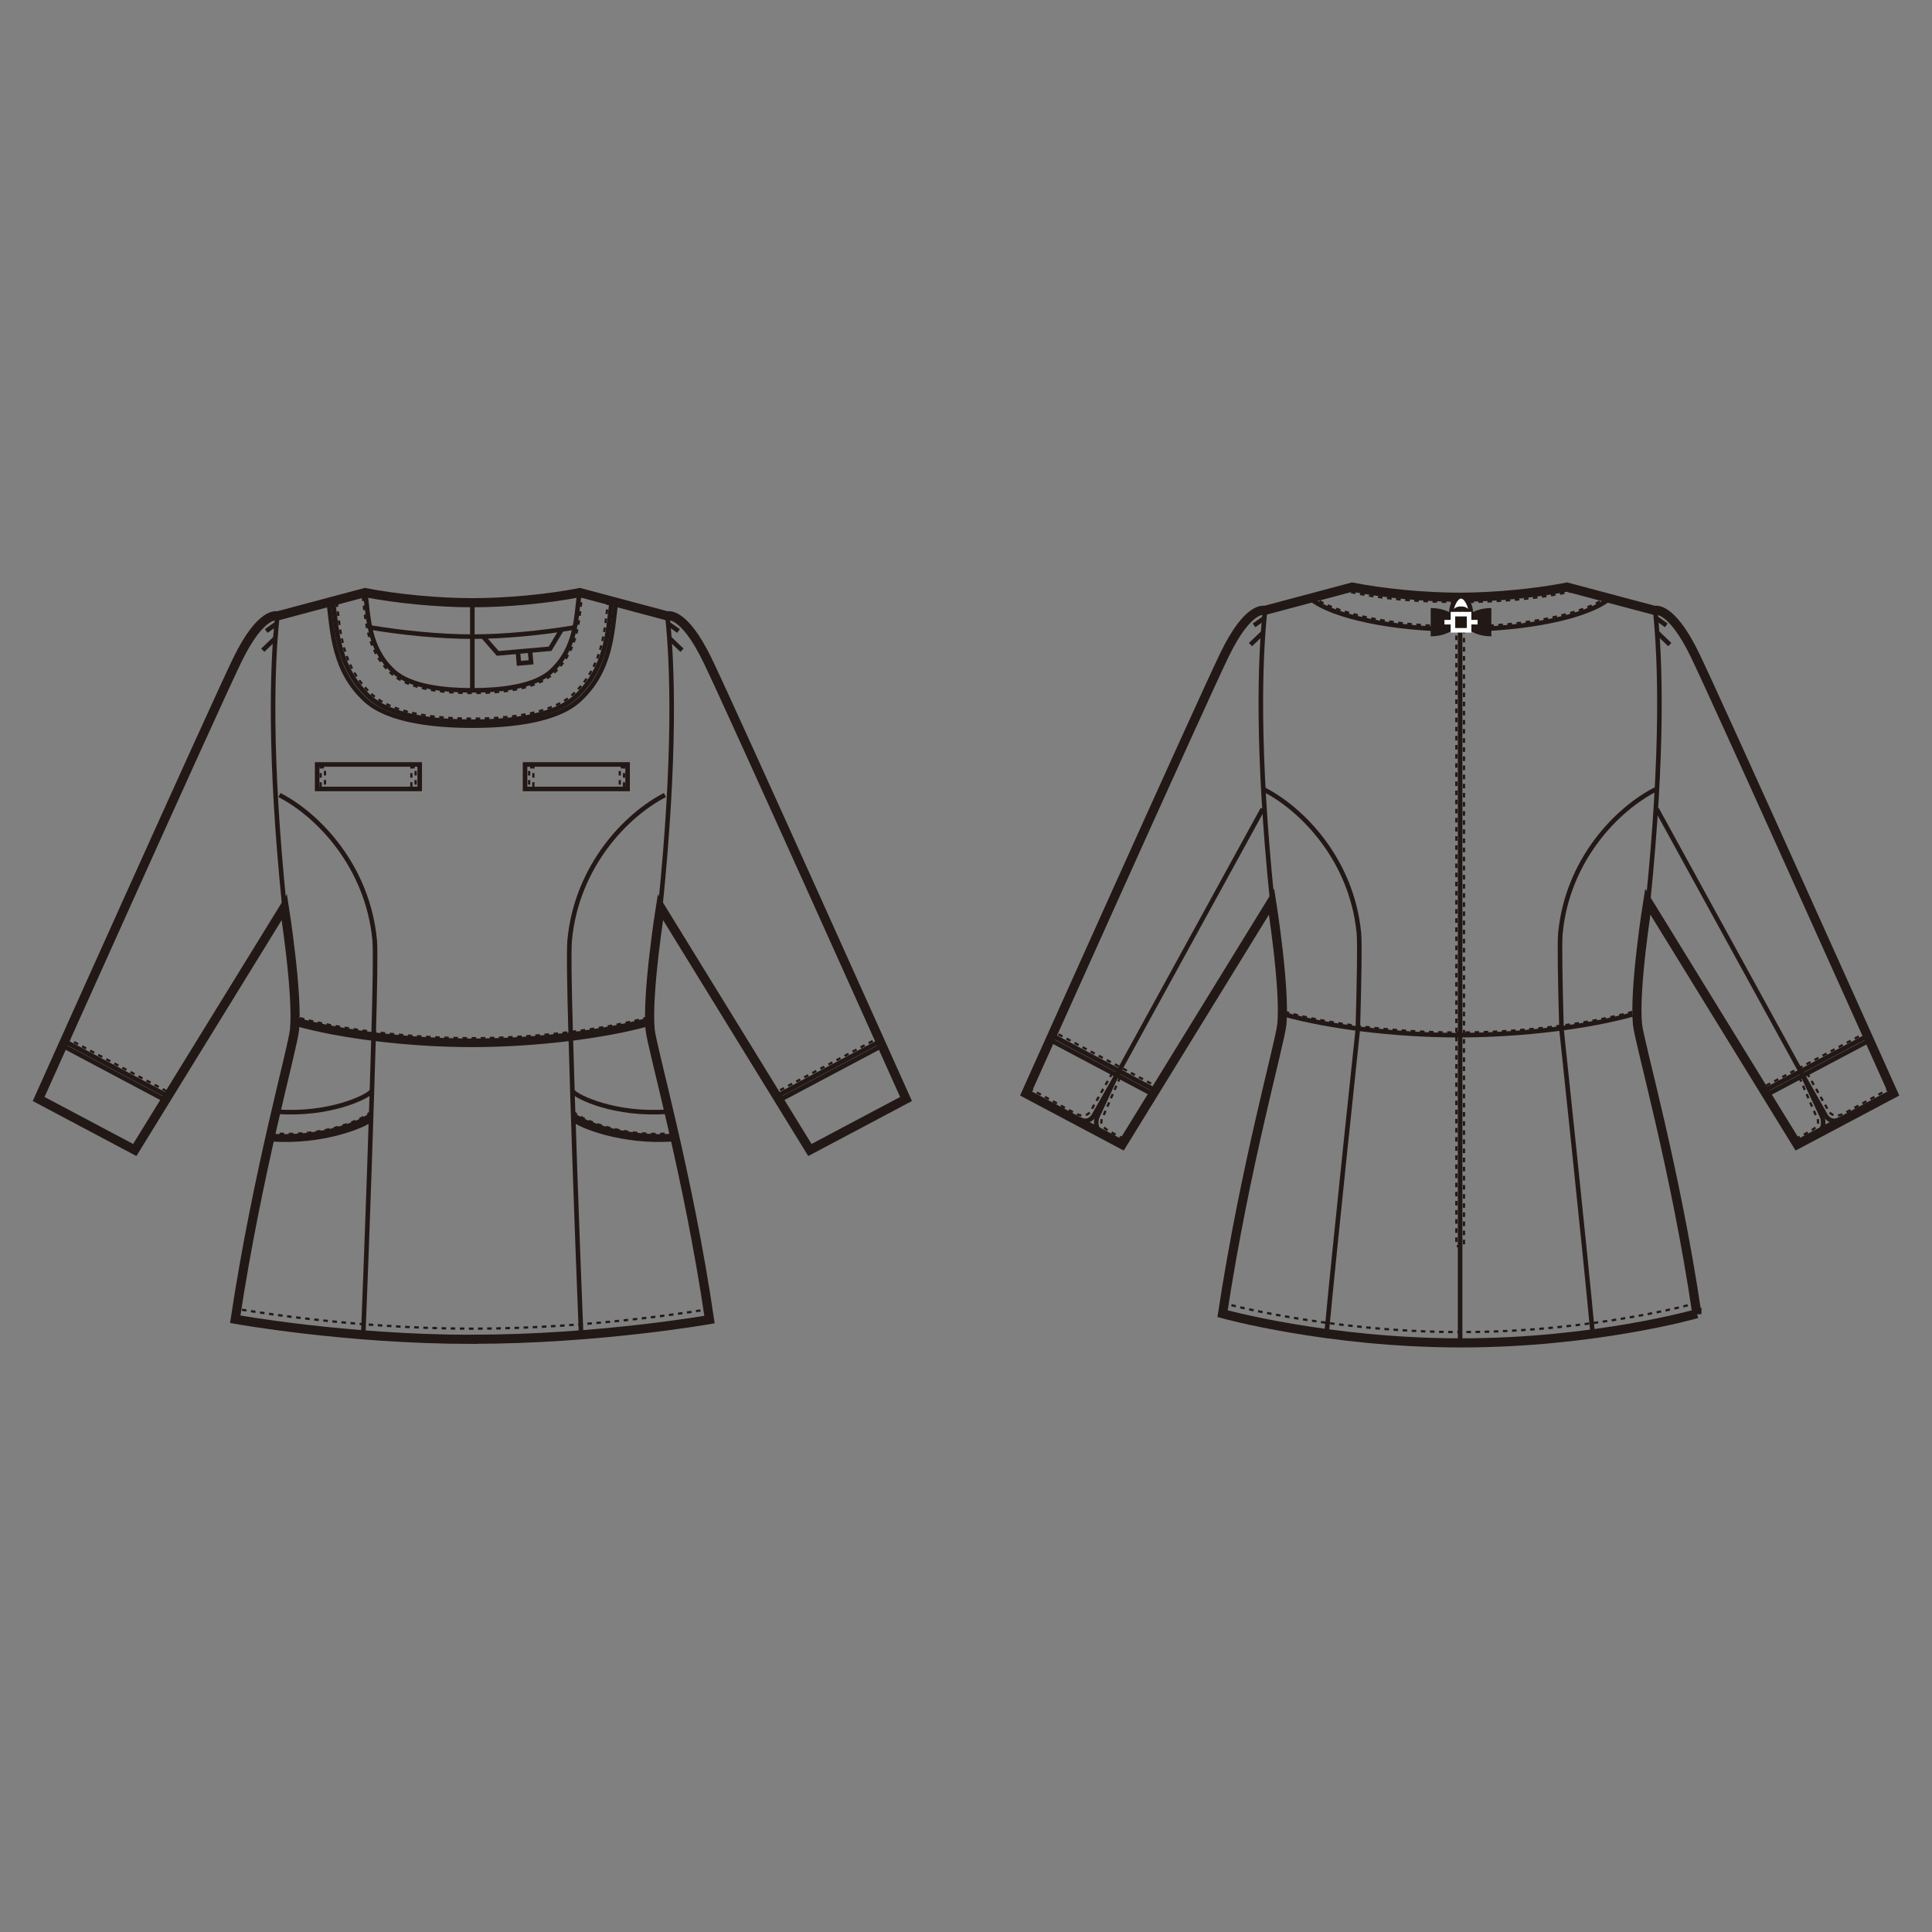 <?xml version="1.0" encoding="UTF-8"?>
<svg id="_レイヤー_1" data-name="レイヤー_1" xmlns="http://www.w3.org/2000/svg" version="1.1" viewBox="0 0 250 250">
  <rect x="0" y="0" width="250" height="250" fill="#808080" stroke="none"/>
  <!-- Generator: Adobe Illustrator 30.0.0, SVG Export Plug-In . SVG Version: 2.1.1 Build 123)  -->
  <defs>
    <style>
      .st0 {
        fill: #fff;
      }

      .st1 {
        stroke-width: 1.18px;
      }

      .st1, .st2, .st3, .st4 {
        fill: none;
      }

      .st1, .st3, .st4 {
        stroke: #221815;
      }

      .st2 {
        stroke: #fff;
      }

      .st2, .st3 {
        stroke-width: .59px;
      }

      .st5 {
        fill: #221815;
      }

      .st4 {
        stroke-dasharray: .59 .59;
        stroke-width: .29px;
      }

      .st6 {
        fill: #201713;
      }
    </style>
  </defs>
  <path class="st1" d="M61.1,173.31c-16.32,0-30.66-2.6-30.66-2.6,2.88-19.08,7.44-35.04,7.67-37.46.45-4.68-1.32-15.87-1.32-15.87l-19.35,31.43-12.44-6.6s22.57-50.32,25.69-56.77c3.13-6.45,5.2-5.74,5.2-5.74l11.33-3.02c4.13.8,9.42,1.31,13.9,1.31s9.77-.5,13.91-1.31l11.33,3.02s2.07-.71,5.19,5.74c3.13,6.45,25.69,56.77,25.69,56.77l-12.44,6.6-19.34-31.43s-1.78,11.18-1.33,15.87c.24,2.43,4.91,18.62,7.68,37.5,0,0-14.4,2.55-30.71,2.55Z"/>
  <path class="st4" d="M91.81,169.38s-14.4,2.55-30.71,2.55-30.66-2.6-30.66-2.6"/>
  <rect class="st3" x="41.04" y="98.92" width="13.27" height="3.17"/>
  <polyline class="st4" points="41.49 101.81 41.49 99.29 42.05 99.29 42.05 101.83"/>
  <polyline class="st4" points="53.23 101.81 53.23 99.29 53.78 99.29 53.78 101.83"/>
  <rect class="st3" x="67.94" y="98.92" width="13.27" height="3.17"/>
  <polyline class="st4" points="80.75 101.81 80.75 99.29 80.2 99.29 80.2 101.83"/>
  <polyline class="st4" points="69.02 101.81 69.02 99.29 68.47 99.29 68.47 101.83"/>
  <line class="st3" x1="8.01" y1="135.25" x2="21.34" y2="142.33"/>
  <line class="st4" x1="8.54" y1="134.29" x2="21.87" y2="141.36"/>
  <line class="st4" x1="113.97" y1="134.15" x2="100.64" y2="141.23"/>
  <line class="st3" x1="8.36" y1="134.74" x2="21.69" y2="141.82"/>
  <path class="st3" d="M35.89,79.71c-.69,6.48-1.06,18.11.9,37.45"/>
  <line class="st3" x1="35.73" y1="80.74" x2="34.45" y2="81.65"/>
  <line class="st3" x1="35.66" y1="82.55" x2="34" y2="84.14"/>
  <path class="st3" d="M74.97,76.75c-.42,3.08-.35,7.08-3.62,10.1-2.23,2.06-6.75,2.48-10.23,2.48h0c-3.48,0-8-.42-10.22-2.48-3.27-3.02-3.2-7.02-3.63-10.1"/>
  <path class="st3" d="M79.16,77.69c-.47,3.91-.64,8.75-4.65,12.45-2.92,2.69-8.84,3.25-13.38,3.25h0c-4.55,0-10.47-.56-13.39-3.25-4.01-3.7-4.18-8.54-4.65-12.45"/>
  <path class="st4" d="M78.69,77.69c-.45,3.81-.62,8.52-4.52,12.13-2.84,2.62-8.61,3.17-13.05,3.17h0c-4.43,0-10.2-.55-13.04-3.17-3.91-3.61-4.07-8.32-4.53-12.13"/>
  <path class="st3" d="M79.7,77.9c-.5,3.97-.62,8.93-4.8,12.72-3,2.72-9.1,3.28-13.78,3.28h0c-4.68,0-10.78-.56-13.78-3.28-4.17-3.79-4.31-8.75-4.8-12.72"/>
  <line class="st3" x1="114.24" y1="135.25" x2="100.9" y2="142.33"/>
  <line class="st3" x1="113.89" y1="134.74" x2="100.56" y2="141.82"/>
  <path class="st3" d="M74.32,81.2c-4.01.67-8.96,1.18-13.19,1.18s-9.18-.51-13.2-1.18"/>
  <path class="st3" d="M86.36,79.71c.69,6.48,1.06,18.11-.9,37.45"/>
  <line class="st3" x1="86.51" y1="80.74" x2="87.8" y2="81.65"/>
  <line class="st3" x1="86.59" y1="82.55" x2="88.25" y2="84.14"/>
  <line class="st3" x1="61.12" y1="77.94" x2="61.12" y2="89.18"/>
  <polyline class="st3" points="72.68 81.45 71.18 83.95 64.41 84.55 62.49 82.35"/>
  <polyline class="st3" points="68.58 84.14 68.72 85.7 67.15 85.84 67.01 84.27"/>
  <path class="st3" d="M83.82,132c-5.43,1.51-14.26,2.68-22.76,2.68s-17.14-1.17-22.58-2.68"/>
  <path class="st4" d="M83.82,131.66c-5.43,1.51-14.26,2.68-22.76,2.68s-17.14-1.17-22.57-2.68"/>
  <path class="st3" d="M83.8,132.52c-5.43,1.51-14.25,2.68-22.74,2.68s-17.17-1.17-22.6-2.68"/>
  <path class="st3" d="M74.08,141.19c.53.77,5.56,3.16,12.27,2.66"/>
  <path class="st3" d="M74.19,144.21c.54.76,6.19,3.27,12.94,2.78"/>
  <path class="st4" d="M74.19,143.83c.55.78,5.89,3.43,12.88,2.8"/>
  <path class="st3" d="M74.24,144.88c.68.71,6.27,3.05,12.99,2.52"/>
  <path class="st3" d="M48.1,141.19c-.53.77-5.55,3.16-12.27,2.66"/>
  <path class="st3" d="M48,144.21c-.53.76-6.17,3.27-12.91,2.78"/>
  <path class="st4" d="M48,143.83c-.54.78-5.86,3.43-12.86,2.8"/>
  <path class="st3" d="M47.96,144.88c-.69.71-6.25,3.05-12.96,2.52"/>
  <path class="st3" d="M86.04,102.88c-5.03,2.58-11.41,9.22-12.32,18.74-.12,1.24-.06,5.87.14,12.57.26,9.49.78,24.74,1.35,38.82"/>
  <path class="st3" d="M36.16,102.88c5.03,2.58,11.41,9.22,12.32,18.74.12,1.24.05,5.87-.14,12.57-.27,9.49-.78,24.74-1.35,38.82"/>
  <path class="st4" d="M75.36,76.75c-.45,3.16-.36,7.27-3.73,10.38-2.28,2.12-6.94,2.55-10.51,2.55s-8.22-.43-10.51-2.55c-3.36-3.11-3.28-7.22-3.73-10.38"/>
  <path class="st1" d="M189.06,173.77c17.3,0,30.52-3.78,30.52-3.78v.05c-2.78-18.89-7.45-35.08-7.69-37.5-.46-4.69,1.33-15.87,1.33-15.87l19.34,31.43,12.44-6.6s-22.57-50.32-25.69-56.77c-3.13-6.45-5.2-5.74-5.2-5.74l-11.34-3.02c-4.13.8-9.42,1.31-13.9,1.31s-9.77-.5-13.9-1.31l-11.33,3.02s-2.07-.7-5.19,5.74c-3.12,6.45-25.69,56.77-25.69,56.77l12.44,6.6,19.34-31.43s1.78,11.18,1.33,15.87c-.23,2.42-4.78,18.38-7.67,37.45,0,0,13.55,3.78,30.86,3.78Z"/>
  <path class="st4" d="M158.2,168.6s13.55,3.77,30.86,3.77,30.52-3.77,30.52-3.77"/>
  <line class="st3" x1="135.83" y1="134.53" x2="149.17" y2="141.6"/>
  <line class="st4" x1="135.92" y1="133.29" x2="149.26" y2="140.38"/>
  <line class="st4" x1="241.57" y1="133.56" x2="228.24" y2="140.64"/>
  <line class="st3" x1="136.18" y1="134.01" x2="149.51" y2="141.09"/>
  <path class="st3" d="M163.7,78.98c-.68,6.48-1.06,18.11.91,37.45"/>
  <line class="st3" x1="163.56" y1="80.01" x2="162.27" y2="80.92"/>
  <line class="st3" x1="163.48" y1="81.82" x2="161.81" y2="83.41"/>
  <line class="st3" x1="242.06" y1="134.53" x2="228.72" y2="141.6"/>
  <line class="st3" x1="241.71" y1="134.01" x2="228.38" y2="141.09"/>
  <path class="st3" d="M214.18,78.98c.68,6.48,1.06,18.11-.9,37.45"/>
  <line class="st3" x1="214.34" y1="80.01" x2="215.62" y2="80.92"/>
  <line class="st3" x1="214.41" y1="81.82" x2="216.07" y2="83.41"/>
  <line class="st3" x1="188.94" y1="77.21" x2="188.94" y2="174.04"/>
  <path class="st3" d="M208.18,77.52c-2.8,2.25-10.58,3.93-19.27,3.93s-16.47-1.69-19.26-3.93"/>
  <path class="st4" d="M208,77.17c-2.77,2.23-10.48,3.9-19.09,3.9s-16.31-1.67-19.08-3.9"/>
  <polyline class="st4" points="188.45 77.52 188.45 161.25 188.91 161.25 188.99 161.25 189.44 161.25 189.44 77.52"/>
  <path class="st3" d="M211.24,131.27c-5.43,1.52-14.01,2.68-22.51,2.68s-17.08-1.16-22.51-2.68"/>
  <path class="st4" d="M211.24,130.93c-5.43,1.51-14.01,2.68-22.51,2.68s-17.08-1.16-22.51-2.68"/>
  <path class="st3" d="M163.52,102.15c5.03,2.56,11.41,9.15,12.32,18.58.12,1.23.05,5.83-.14,12.47,0,0-2.99,28.06-4.04,39.33"/>
  <path class="st3" d="M214.24,102.15c-5.03,2.56-11.41,9.15-12.32,18.58-.12,1.23-.05,5.83.14,12.47,0,0,2.98,28.06,4.03,39.33"/>
  <path class="st3" d="M163.4,104.67l-18.93,34.51-2.82,4.97s-.61,1.44-2.01.65"/>
  <path class="st3" d="M144.46,139.18l-2.51,5.41s-.44,1.35.52,1.84"/>
  <path class="st4" d="M143.93,138.85l-2.55,4.48s-.48,1.66-2.27.74l-5.9-3.23"/>
  <path class="st4" d="M144.93,139.41l-2.24,5.17s-.66.88.57,1.62c1.23.74,2.01,1.09,2.01,1.09"/>
  <path class="st3" d="M214.37,104.67l18.93,34.51,2.82,4.97s.61,1.44,2.01.65"/>
  <path class="st3" d="M233.3,139.18l2.52,5.41s.44,1.35-.52,1.84"/>
  <path class="st4" d="M233.83,138.85l2.55,4.48s.48,1.66,2.27.74l5.9-3.23"/>
  <path class="st4" d="M232.84,139.41l2.24,5.17s.66.88-.57,1.62c-1.21.74-2,1.09-2,1.09"/>
  <path class="st4" d="M173.68,76.35c4.64,1.18,10.19,1.55,15.27,1.55"/>
  <path class="st4" d="M188.94,77.9c5.08,0,10.52-.41,15.15-1.55"/>
  <path class="st0" d="M189.06,77.16c-.69,0-1.25,1.29-1.25,1.98v.61c0,.7.56.97,1.25.97s1.25-.28,1.25-.97v-.61c0-.68-.56-1.98-1.25-1.98M189.06,80.25c-.46,0-.84-.19-.84-.77s.38-.71.84-.71.84.13.84.71-.38.77-.84.77"/>
  <path class="st3" d="M189.06,77.16c-.69,0-1.25,1.29-1.25,1.98v.61c0,.7.56.97,1.25.97s1.25-.28,1.25-.97v-.61c0-.68-.56-1.98-1.25-1.98ZM189.06,80.25c-.46,0-.84-.19-.84-.77s.38-.71.84-.71.84.13.84.71-.38.77-.84.77Z"/>
  <path class="st5" d="M189.16,80.55s1,1.79,3.82,1.79v-3.66c-2.83,0-3.82,1.79-3.82,1.79"/>
  <path class="st5" d="M188.96,80.55s-1,1.79-3.83,1.79v-3.66c2.83,0,3.83,1.79,3.83,1.79"/>
  <rect class="st6" x="188.01" y="79.47" width="2.09" height="2.09"/>
  <rect class="st2" x="188.01" y="79.47" width="2.09" height="2.09"/>
  <line class="st2" x1="188.04" y1="80.51" x2="186.91" y2="80.51"/>
  <line class="st2" x1="190.08" y1="80.51" x2="191.2" y2="80.51"/>
</svg>